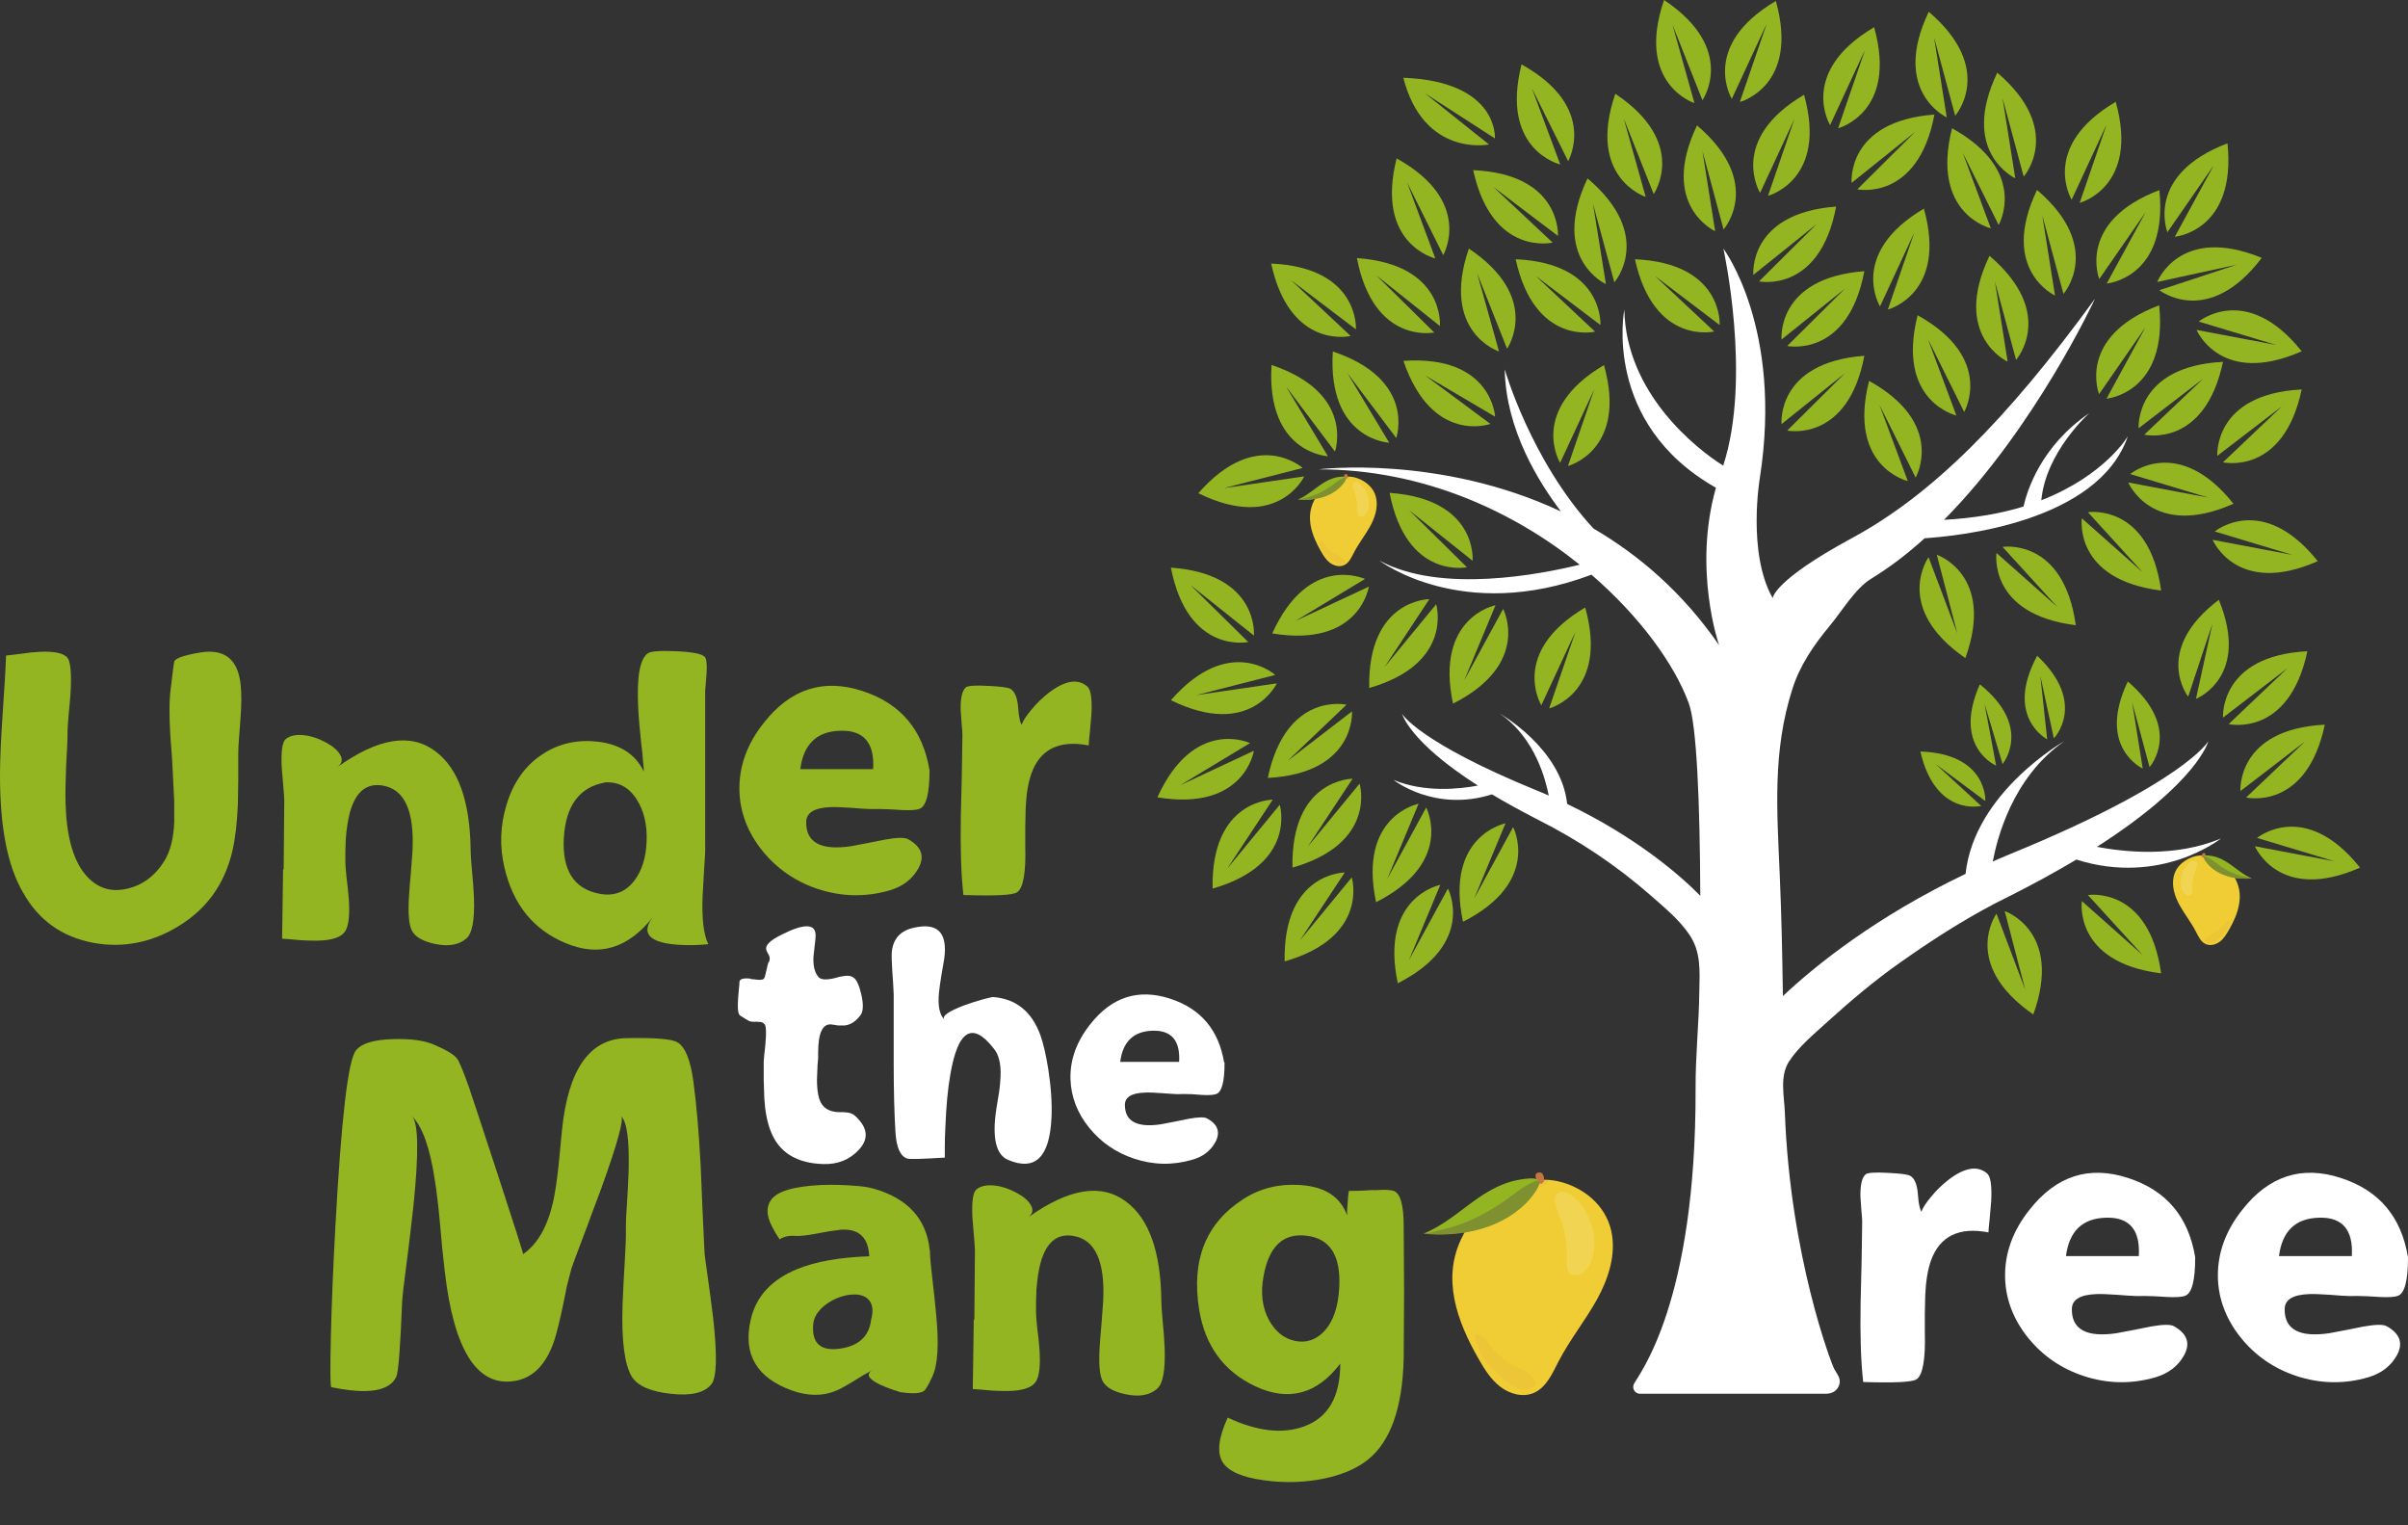 <?xml version="1.0" encoding="UTF-8"?><svg id="Layer_1" xmlns="http://www.w3.org/2000/svg" viewBox="0 0 123 77.9"><rect x="0" y="0" width="123" height="77.9" fill="#333333" stroke="none"/><defs><style>.cls-1{opacity:.33;}.cls-1,.cls-2,.cls-3,.cls-4,.cls-5,.cls-6,.cls-7,.cls-8{stroke-width:0px;}.cls-1,.cls-3{fill:#e1b33f;}.cls-2{opacity:.15;}.cls-2,.cls-7{fill:#fff;}.cls-3{opacity:.25;}.cls-4{fill:#94b522;}.cls-5{fill:#c57640;}.cls-6{fill:#7e902f;}.cls-8{fill:#f0cd35;}</style></defs><path class="cls-7" d="M93.37,71.17c.43-.02.73-.46.55-.86-.05-.11-.12-.22-.22-.38-.15-.26-2.26-5.78-2.53-13.11-.03-.85-.28-1.85.22-2.62.48-.74,1.29-1.41,1.95-2.01,1.19-1.08,2.42-2.12,3.73-3.04,1.77-1.25,3.63-2.44,5.59-3.39,1.29-.65,2.41-1.27,3.4-1.86,4.33,1.37,7.39-1.08,7.39-1.08-2.36,1-5.03.68-6.34.43,5.16-3.3,5.69-5.39,5.69-5.39,0,0-1.22,2.12-10.15,5.77-.3.12-.58.25-.86.37.21-1.09.96-4.27,3.66-6.15,0,0-4.6,2.6-5.05,6.78-4.58,2.19-7.66,4.67-9.33,6.24-.03-2.05-.07-4.1-.16-6.16-.14-3.32-.38-6.33.65-9.54.38-1.19,1.09-2.23,1.88-3.18.63-.75,1.32-1.94,2.15-2.44.95-.58,1.86-1.28,2.72-2.06,1.7-.11,8.87-.81,10.38-5.21,0,0-1.15,1.99-4.42,3.27.23-2.48,2.45-4.45,2.45-4.45-2.49,1.7-3.18,3.98-3.36,4.77-1.13.35-2.48.59-4.06.68,4.66-4.7,7.71-11.29,7.71-11.29-4.55,6.25-8.36,10.03-12.41,12.22-4.05,2.19-4.05,3.07-4.05,3.07-1.31-2.3-.66-6.13-.66-6.13,1.2-7.67-1.86-11.72-1.86-11.72,0,0,1.46,6.59-.01,11.08-1.36-.85-4.97-3.68-5.05-7.97,0,0-1.15,5.8,4.68,9.1-1.19,4.18.16,8.04.16,8.04-1.87-2.71-4.11-4.61-6.42-5.96-3.2-3.47-4.53-8.13-4.53-8.13.06,3.09,1.72,5.73,2.87,7.26-6.23-2.92-12.38-2.15-12.38-2.15,5.34,0,9.96,2.15,13.34,4.87-1.96.48-7.09,1.5-10.23-.21,0,0,4.2,3.22,10.83.72,2.49,2.15,4.24,4.58,4.97,6.56.41,1.1.57,5.07.59,9.84-.97-.99-3.21-2.97-6.8-4.69-.3-2.84-3.43-4.61-3.43-4.61,1.83,1.27,2.34,3.44,2.49,4.18-.19-.08-.38-.17-.59-.25-6.07-2.48-6.9-3.92-6.9-3.92,0,0,.36,1.42,3.87,3.66-.89.17-2.71.38-4.31-.29,0,0,2.08,1.67,5.03.74.68.41,1.45.83,2.34,1.29,2.09,1.05,4.05,2.36,5.81,3.91.68.6,1.39,1.18,1.91,1.93.63.91.55,1.88.53,2.95-.02,1.65-.2,3.29-.19,4.93.03,11.02-2.9,14.6-3.15,15.1-.11.23.05.5.31.5h9.55Z"/><path class="cls-4" d="M102.29,27.93l2.8,3.07-3.11-2.76s-.45,3.13,4.05,3.69c-.62-4.49-3.74-4-3.74-4Z"/><path class="cls-4" d="M106.65,45.71l2.8,3.07-3.11-2.76s-.45,3.13,4.05,3.69c-.62-4.49-3.74-4-3.74-4Z"/><path class="cls-4" d="M100.39,33.61c1.54-4.26-1.46-5.28-1.46-5.28l1.05,4.02-1.47-3.89s-1.85,2.57,1.88,5.15Z"/><path class="cls-4" d="M103.86,51.81c1.54-4.26-1.46-5.28-1.46-5.28l1.05,4.02-1.47-3.89s-1.85,2.57,1.88,5.15Z"/><path class="cls-4" d="M106.65,26.16l2.8,3.07-3.11-2.76s-.45,3.13,4.05,3.69c-.62-4.49-3.74-4-3.74-4Z"/><path class="cls-4" d="M114.08,25.72c-2.83-3.54-5.27-1.51-5.27-1.51l3.98,1.2-4.08-.77s1.23,2.92,5.37,1.09Z"/><path class="cls-4" d="M113.12,27.14l3.98,1.2-4.08-.77s1.23,2.92,5.37,1.09c-2.83-3.54-5.27-1.51-5.27-1.51Z"/><path class="cls-4" d="M112.3,16.42l3.98,1.2-4.08-.77s1.23,2.92,5.37,1.09c-2.83-3.54-5.27-1.51-5.27-1.51Z"/><path class="cls-4" d="M110.19,14.4l4.06-.88-3.95,1.3s2.49,1.96,5.23-1.65c-4.19-1.72-5.34,1.23-5.34,1.23Z"/><path class="cls-4" d="M115.28,42.79l3.98,1.2-4.08-.77s1.23,2.92,5.37,1.09c-2.83-3.54-5.27-1.51-5.27-1.51Z"/><path class="cls-4" d="M109.24,21.87l3.3-2.53-3.01,2.86s3.08.71,4.02-3.72c-4.52.23-4.31,3.39-4.31,3.39Z"/><path class="cls-4" d="M118.75,37.01c-4.53.23-4.31,3.39-4.31,3.39l3.3-2.53-3.01,2.86s3.08.71,4.02-3.72Z"/><path class="cls-4" d="M117.86,33.26c-4.52.23-4.31,3.39-4.31,3.39l3.3-2.53-3.01,2.86s3.08.71,4.02-3.72Z"/><path class="cls-4" d="M117.57,19.89c-4.53.23-4.31,3.39-4.31,3.39l3.3-2.53-3.01,2.86s3.08.71,4.02-3.72Z"/><path class="cls-4" d="M110.29,15.59c-4.24,1.61-3.07,4.54-3.07,4.54l2.37-3.42-1.99,3.65s3.15-.27,2.69-4.77Z"/><path class="cls-4" d="M113.08,8.44l-1.99,3.65s3.15-.27,2.69-4.77c-4.24,1.61-3.07,4.54-3.07,4.54l2.37-3.42Z"/><path class="cls-4" d="M113.34,30.63c-3.42,2.59-1.57,4.95-1.57,4.95l1.24-3.73-.84,3.84s2.79-1.09,1.17-5.05Z"/><path class="cls-4" d="M107.23,14.25l2.37-3.42-1.99,3.65s3.15-.27,2.69-4.77c-4.24,1.61-3.07,4.54-3.07,4.54Z"/><path class="cls-4" d="M104.97,15.1l-.65-4.1,1.08,4.01s2.09-2.37-1.35-5.31c-1.95,4.09.93,5.4.93,5.4Z"/><path class="cls-4" d="M104.06,33.49c-1.69,3.13.51,4.27.51,4.27l-.35-3.24.69,3.19s1.73-1.78-.85-4.22Z"/><path class="cls-4" d="M101.62,13.07c-1.95,4.09.93,5.4.93,5.4l-.65-4.1,1.08,4.01s2.09-2.37-1.35-5.31Z"/><path class="cls-4" d="M99.44,6l-.65-4.1,1.08,4.01s2.09-2.37-1.35-5.31c-1.95,4.09.93,5.4.93,5.4Z"/><path class="cls-4" d="M102.94,9.11l-.65-4.1,1.08,4.01s2.09-2.37-1.35-5.31c-1.95,4.09.93,5.4.93,5.4Z"/><path class="cls-4" d="M108.69,34.8c-1.61,3.37.76,4.45.76,4.45l-.54-3.38.89,3.31s1.73-1.96-1.12-4.38Z"/><path class="cls-4" d="M86.68,6.41c-1.95,4.09.93,5.4.93,5.4l-.65-4.1,1.08,4.01s2.09-2.37-1.35-5.31Z"/><path class="cls-4" d="M83.51,13.23c.97,4.43,4.05,3.7,4.05,3.7l-3.03-2.84,3.31,2.51s.2-3.16-4.33-3.36Z"/><path class="cls-4" d="M79.3,12.38l-3.03-2.84,3.31,2.51s.2-3.16-4.33-3.36c.97,4.43,4.05,3.7,4.05,3.7Z"/><path class="cls-4" d="M68.98,17.15l-3.03-2.84,3.31,2.51s.2-3.16-4.33-3.36c.97,4.43,4.05,3.7,4.05,3.7Z"/><path class="cls-4" d="M76.06,7.38l-3.28-2.62,3.58,2.31s.21-2.91-4.68-3.1c1.05,4.08,4.37,3.41,4.37,3.41Z"/><path class="cls-4" d="M81.47,16.93l-3.03-2.84,3.31,2.51s.2-3.16-4.33-3.36c.97,4.43,4.05,3.7,4.05,3.7Z"/><path class="cls-4" d="M82.03,14.51l-.66-4.1,1.09,4.01s2.09-2.38-1.37-5.31c-1.94,4.1.94,5.4.94,5.4Z"/><path class="cls-4" d="M93.79,10.55c-4.52.34-4.23,3.49-4.23,3.49l3.24-2.6-2.95,2.93s3.1.64,3.94-3.82Z"/><path class="cls-4" d="M91,17.34l3.24-2.6-2.95,2.93s3.1.64,3.94-3.82c-4.52.34-4.23,3.49-4.23,3.49Z"/><path class="cls-4" d="M98.81,5.85c-4.52.34-4.23,3.49-4.23,3.49l3.24-2.6-2.95,2.93s3.1.64,3.94-3.82Z"/><path class="cls-4" d="M95.23,18.17c-4.52.34-4.23,3.49-4.23,3.49l3.24-2.6-2.95,2.93s3.1.64,3.94-3.82Z"/><path class="cls-4" d="M97.95,16.11c-1.11,4.39,1.98,5.11,1.98,5.11l-1.45-3.9,1.85,3.72s1.58-2.74-2.38-4.94Z"/><path class="cls-4" d="M101.13,34.95c-1.42,3.2.83,4.15.83,4.15l-.59-3.16.92,3.08s1.57-1.88-1.16-4.07Z"/><path class="cls-4" d="M73.32,13.21l-1.45-3.9,1.85,3.72s1.58-2.74-2.38-4.94c-1.11,4.39,1.98,5.11,1.98,5.11Z"/><path class="cls-4" d="M79.7,8.41l-1.45-3.9,1.85,3.72s1.58-2.74-2.38-4.94c-1.11,4.39,1.98,5.11,1.98,5.11Z"/><path class="cls-4" d="M95.47,19.46c-1.11,4.39,1.98,5.11,1.98,5.11l-1.45-3.9,1.85,3.72s1.58-2.74-2.38-4.94Z"/><path class="cls-4" d="M98.09,38.37c.77,3.36,3.11,2.79,3.11,2.79l-2.33-2.14,2.54,1.89s.13-2.41-3.32-2.53Z"/><path class="cls-4" d="M100.24,7.77l1.85,3.72s1.58-2.74-2.38-4.94c-1.11,4.39,1.98,5.11,1.98,5.11l-1.45-3.9Z"/><path class="cls-4" d="M81.94,18.64c-3.9,2.3-2.25,5-2.25,5l1.75-3.77-1.35,3.93s3.06-.8,1.84-5.16Z"/><path class="cls-4" d="M80.98,31.02c-3.9,2.3-2.25,5-2.25,5l1.75-3.77-1.35,3.93s3.06-.8,1.84-5.16Z"/><path class="cls-4" d="M90.22,1.28l-1.35,3.93s3.06-.8,1.84-5.16c-3.9,2.3-2.25,5-2.25,5l1.75-3.77Z"/><path class="cls-4" d="M98.28,10.65c-3.9,2.3-2.25,5-2.25,5l1.75-3.77-1.35,3.93s3.06-.8,1.84-5.16Z"/><path class="cls-4" d="M107.58,6.43l-1.35,3.93s3.06-.8,1.84-5.16c-3.9,2.3-2.25,5-2.25,5l1.75-3.77Z"/><path class="cls-4" d="M89.91,9.84l1.75-3.77-1.35,3.93s3.06-.8,1.84-5.16c-3.9,2.3-2.25,5-2.25,5Z"/><path class="cls-4" d="M95.24,2.62l-1.35,3.93s3.06-.8,1.84-5.16c-3.9,2.3-2.25,5-2.25,5l1.75-3.77Z"/><path class="cls-4" d="M75.03,12.69c-1.47,4.29,1.54,5.26,1.54,5.26l-1.12-4,1.53,3.86s1.81-2.6-1.96-5.12Z"/><path class="cls-4" d="M86.55,5.26l-1.12-4,1.53,3.86s1.81-2.6-1.96-5.12c-1.47,4.29,1.54,5.26,1.54,5.26Z"/><path class="cls-4" d="M84.06,10.05l-1.12-4,1.53,3.86s1.81-2.6-1.96-5.12c-1.47,4.29,1.54,5.26,1.54,5.26Z"/><path class="cls-4" d="M71.69,18.44c1.47,4.29,4.44,3.21,4.44,3.21l-3.34-2.48,3.58,2.11s-.16-3.16-4.68-2.85Z"/><path class="cls-4" d="M66.62,24.33l-4.11.6,4.03-1.03s-2.35-2.12-5.33,1.29c4.07,2,5.41-.86,5.41-.86Z"/><path class="cls-4" d="M65.22,34.9l-4.11.6,4.03-1.03s-2.35-2.12-5.33,1.29c4.07,2,5.41-.86,5.41-.86Z"/><path class="cls-4" d="M64.95,18.64c-.28,4.52,2.88,4.66,2.88,4.66l-2.14-3.56,2.5,3.32s1.05-2.98-3.24-4.42Z"/><path class="cls-4" d="M68.08,17.95c-.28,4.52,2.88,4.66,2.88,4.66l-2.14-3.56,2.5,3.32s1.05-2.98-3.24-4.42Z"/><path class="cls-4" d="M64.76,39.73c4.52-.24,4.3-3.4,4.3-3.4l-3.29,2.53,3.01-2.87s-3.08-.7-4.02,3.73Z"/><path class="cls-4" d="M74.21,35.94c4.04-2.04,2.57-4.84,2.57-4.84l-1.99,3.65,1.6-3.84s-3.11.6-2.17,5.03Z"/><path class="cls-4" d="M71.39,50.22c4.04-2.04,2.57-4.84,2.57-4.84l-1.99,3.65,1.6-3.84s-3.11.6-2.17,5.03Z"/><path class="cls-4" d="M74.72,47.08c4.04-2.04,2.57-4.84,2.57-4.84l-1.99,3.65,1.6-3.84s-3.11.6-2.17,5.03Z"/><path class="cls-4" d="M70.28,46.08c4.04-2.04,2.57-4.84,2.57-4.84l-1.99,3.65,1.6-3.84s-3.11.6-2.17,5.03Z"/><path class="cls-4" d="M69.93,35.14c4.35-1.25,3.43-4.28,3.43-4.28l-2.64,3.21,2.29-3.47s-3.16,0-3.07,4.54Z"/><path class="cls-4" d="M69.04,44.82l-2.64,3.21,2.29-3.47s-3.16,0-3.07,4.54c4.35-1.25,3.43-4.28,3.43-4.28Z"/><path class="cls-4" d="M62.72,44.31l2.29-3.47s-3.16,0-3.07,4.54c4.35-1.25,3.43-4.28,3.43-4.28l-2.64,3.21Z"/><path class="cls-4" d="M69.44,40.03l-2.64,3.21,2.29-3.47s-3.16,0-3.07,4.54c4.35-1.25,3.43-4.28,3.43-4.28Z"/><path class="cls-4" d="M64.99,32.35c4.47.74,4.93-2.39,4.93-2.39l-3.76,1.76,3.56-2.15s-2.86-1.35-4.73,2.77Z"/><path class="cls-4" d="M64.05,38.34l-3.76,1.76,3.56-2.15s-2.86-1.35-4.73,2.77c4.47.74,4.93-2.39,4.93-2.39Z"/><path class="cls-4" d="M70.98,25.17c.86,4.45,3.95,3.8,3.95,3.8l-2.96-2.92,3.25,2.59s.28-3.15-4.24-3.47Z"/><path class="cls-4" d="M63.76,32.79l-2.96-2.92,3.25,2.59s.28-3.15-4.24-3.47c.86,4.45,3.95,3.8,3.95,3.8Z"/><path class="cls-4" d="M73.26,16.98l-2.96-2.92,3.25,2.59s.28-3.15-4.24-3.47c.86,4.45,3.95,3.8,3.95,3.8Z"/><path class="cls-8" d="M67.67,24.79c-.23.22-.41.5-.55.78-.44.87-.11,1.78.35,2.58.13.22.26.44.46.59s.48.23.71.13c.27-.11.39-.41.53-.67.24-.46.56-.86.81-1.31.25-.45.42-.97.31-1.47-.12-.55-.6-.92-1.13-1.05-.45-.1-1.06.05-1.41.34-.02.02-.05.04-.07.06Z"/><path class="cls-2" d="M69.15,25.06c.14.31.2.66.19,1,0,.12,0,.27.11.32.03.01.07.01.1,0,.21-.03.33-.26.36-.47.06-.39-.06-.81-.33-1.1-.32-.35-.63-.23-.42.24Z"/><path class="cls-3" d="M67.39,27.71s0-.02,0-.04c0-.02.03-.02.05-.02.11-.01.18.09.24.18.13.18.3.34.5.45.18.1.39.17.49.34.01.02.02.04.02.06,0,.02-.01.04-.03.06-.07.07-.18.09-.28.07-.1-.02-.18-.07-.26-.13-.35-.25-.63-.56-.73-.97Z"/><path class="cls-1" d="M68.93,24.41s-.02.04-.04.05c-.05.04-.14.05-.2.05-.04,0-.08-.01-.1-.04,0,0,0-.01,0-.02,0,0,0-.01.01-.02.06-.05.15-.03.23-.05.02,0,.04-.01.06-.01.04,0,.05.02.04.04Z"/><path class="cls-5" d="M68.84,24.41c.03-.05,0-.19-.07-.2,0,0-.02,0-.03,0-.02,0-.04.01-.06.02-.04.03,0,.12,0,.16,0,0,0,.02,0,.03,0,.01.02.02.03.02.06.01.09,0,.11-.03Z"/><path class="cls-4" d="M68.57,24.75c-.27.32-.64.53-1.04.65-.4.12-.82.14-1.23.11.42-.17.77-.49,1.15-.75.26-.18.54-.33.86-.39.08-.01.37-.07.43,0,.07.09-.11.31-.16.37Z"/><path class="cls-6" d="M68.73,24.38c.09.06-.12.32-.16.37-.27.32-.64.53-1.04.65-.39.12-.82.15-1.22.11.09,0,.17-.04.25-.06.1-.02.19-.05.29-.07.45-.12.87-.35,1.24-.63.1-.07.19-.15.3-.22.05-.04.11-.07.17-.09.03-.01.14-.07.17-.06,0,0,0,0,0,0Z"/><path class="cls-8" d="M113.65,44.14c.23.22.41.5.55.78.44.87.11,1.78-.35,2.58-.13.22-.26.44-.46.59s-.48.23-.71.13c-.27-.11-.39-.41-.53-.67-.24-.46-.56-.86-.81-1.31-.25-.45-.42-.97-.31-1.47.12-.55.6-.92,1.13-1.05.45-.1,1.06.05,1.41.34.02.02.05.04.07.06Z"/><path class="cls-2" d="M112.17,44.41c-.14.31-.2.66-.19,1,0,.12,0,.27-.11.32-.03.01-.07.01-.1,0-.21-.03-.33-.26-.36-.47-.06-.39.06-.81.33-1.1.32-.35.63-.23.42.24Z"/><path class="cls-3" d="M113.93,47.06s0-.02,0-.04c0-.02-.03-.02-.05-.02-.11-.01-.18.09-.24.18-.13.18-.3.34-.5.45-.18.1-.39.17-.49.34-.01.02-.02.04-.02.06,0,.02.01.04.03.06.07.07.18.09.28.07.1-.02.18-.07.26-.13.35-.25.63-.56.73-.97Z"/><path class="cls-1" d="M112.39,43.76s.02.04.04.05c.05.04.14.05.2.05.04,0,.08-.01.1-.04,0,0,0-.01,0-.02,0,0,0-.01-.01-.02-.06-.05-.15-.03-.23-.05-.02,0-.04-.01-.06-.01-.04,0-.05.02-.04.04Z"/><path class="cls-5" d="M112.48,43.77c-.03-.05,0-.19.07-.2,0,0,.02,0,.03,0,.02,0,.04.01.06.02.04.03,0,.12,0,.16,0,0,0,.02,0,.03,0,.01-.02.02-.03.02-.06.01-.09,0-.11-.03Z"/><path class="cls-4" d="M112.75,44.1c.27.32.64.53,1.04.65.4.12.82.14,1.23.11-.42-.17-.77-.49-1.15-.75-.26-.18-.54-.33-.86-.39-.08-.01-.37-.07-.43,0-.07.09.11.31.16.37Z"/><path class="cls-6" d="M112.59,43.73c-.09.06.12.32.16.37.27.32.64.53,1.04.65.39.12.82.15,1.22.11-.09,0-.17-.04-.25-.06-.1-.02-.19-.05-.29-.07-.45-.12-.87-.35-1.24-.63-.1-.07-.19-.15-.3-.22-.05-.04-.11-.07-.17-.09-.03-.01-.14-.07-.17-.06,0,0,0,0,0,0Z"/><path class="cls-4" d="M.66,33.44l.41-.05c.38-.06.7-.09.94-.1.78-.04,1.26.07,1.45.32.15.22.2.84.14,1.85l-.05.58-.05.53c-.03.4-.05.66-.05.76,0,.21,0,.48-.02.81l-.05.92c-.03.82-.05,1.49-.03,2.01.05,1.63.38,2.82.98,3.56.57.7,1.29.96,2.15.76.81-.18,1.46-.67,1.94-1.46.29-.49.45-1.15.48-1.96v-1.04l-.05-1-.06-1.17-.09-1.21c-.06-.97-.06-1.77.02-2.38.11-.93.17-1.4.19-1.41.1-.16.54-.31,1.34-.44,1.22-.19,1.9.35,2.04,1.63.05.42.05,1.02-.01,1.8l-.07.93c-.03.35-.04.63-.04.86v1.28l-.02,1.26c-.04.93-.13,1.73-.28,2.38-.39,1.67-1.3,2.95-2.72,3.82-1.39.86-2.86,1.15-4.39.87-1.6-.3-2.8-1.16-3.59-2.58C.37,44.19,0,42.21,0,39.61c0-.83.05-1.9.14-3.23l.1-1.51c.03-.56.06-1.02.07-1.39l.34-.04Z"/><path class="cls-4" d="M14.49,44.38l.03-3.52c0-.12-.02-.36-.05-.72l-.04-.47-.04-.49c-.04-.81.03-1.29.21-1.44.22-.17.53-.24.94-.19.36.04.72.16,1.09.36.36.19.61.4.74.63.15.25.1.46-.13.63,2.08-1.48,3.74-1.75,5-.8,1.17.87,1.77,2.55,1.8,5.05,0,.17.02.53.07,1.07l.06.67.04.69c.04,1.14-.09,1.84-.4,2.09-.38.32-.9.41-1.58.27-.64-.13-1.04-.37-1.2-.7-.15-.31-.19-.89-.14-1.72l.04-.56.05-.57.09-1.2c.1-2.01-.39-3.12-1.47-3.33-.86-.17-1.43.29-1.73,1.37-.1.38-.17.84-.21,1.38l-.02.64v.5c0,.15.02.41.06.79l.06.5.05.52c.07.89,0,1.48-.19,1.75-.2.29-.67.45-1.41.46-.26,0-.57,0-.94-.03l-.45-.04-.41-.03.05-3.52Z"/><path class="cls-4" d="M25.77,44.32c-.26-1.09-.22-2.17.11-3.24.35-1.15.97-2.01,1.86-2.58.83-.54,1.77-.74,2.81-.62,1.14.14,1.92.65,2.34,1.53,0-.13-.02-.33-.05-.59l-.03-.38-.05-.41c-.08-.77-.14-1.39-.16-1.87-.08-1.59.08-2.52.5-2.8.15-.1.64-.14,1.46-.1.85.04,1.33.14,1.45.3.08.1.11.39.08.85l-.04.51c-.02.18-.03.3-.03.34v7.93c.01.22-.01.61-.05,1.15l-.04.68-.04.71c-.05,1.18.05,2.01.29,2.49-.09.01-.21.02-.36.03-.17.01-.35.02-.53.02-.49,0-.9-.03-1.24-.09-1.01-.19-1.24-.65-.69-1.36-1.27,1.62-2.76,2.07-4.48,1.34-1.63-.68-2.67-1.96-3.11-3.84ZM30.87,39.97c-1.28.24-1.97,1.18-2.07,2.82-.09,1.64.5,2.59,1.79,2.85.74.15,1.34-.06,1.8-.65.4-.52.61-1.19.64-2.04.03-.84-.14-1.54-.5-2.11-.4-.64-.95-.93-1.65-.88Z"/><path class="cls-4" d="M47.48,39.35c0,.37-.04.38-.1.04-.06-.28-.02-.29.1-.04,0,1.18-.17,1.84-.52,1.96-.15.06-.45.08-.9.06l-.31-.02-.37-.02c-.31-.01-.6-.02-.88-.01l-.44-.02-.52-.04c-.47-.03-.84-.05-1.1-.04-.85.03-1.27.29-1.26.79,0,1.02.76,1.43,2.27,1.21l.9-.17.85-.17c.61-.11,1.01-.12,1.19-.02.68.38.86.87.52,1.49-.31.55-.79.92-1.46,1.12-1.24.36-2.47.33-3.68-.07-1.14-.38-2.08-1.03-2.82-1.94-.75-.93-1.15-1.96-1.18-3.07-.03-1.23.38-2.39,1.25-3.48,1.36-1.73,3.04-2.27,5.03-1.62,1.95.63,3.09,1.98,3.43,4.05ZM44.6,39.28c.08-1.34-.48-2-1.68-1.96-1.2.03-1.88.69-2.04,1.96h3.72Z"/><path class="cls-4" d="M49.21,45.7c-.12-1.07-.16-2.42-.13-4.07l.05-2.07.03-2.03c0-.1-.01-.29-.04-.57l-.05-.71c-.01-.59.07-.97.26-1.14.1-.09.49-.12,1.15-.08.65.03,1.03.08,1.15.16.19.13.31.39.36.78l.05.51c.03.21.07.39.14.54.08-.22.25-.47.5-.77.27-.33.56-.61.88-.86.82-.63,1.48-.75,1.97-.34.19.15.26.63.22,1.42l-.04.47-.04.45c-.04.36-.06.59-.06.68-1.5-.29-2.48.19-2.92,1.42-.17.47-.27,1.07-.3,1.8l-.02.96v.92c.04,1.39-.1,2.19-.42,2.4-.22.15-1.12.19-2.73.14Z"/><path class="cls-7" d="M38.34,50l.21.02.2.02c.14,0,.23-.01.27-.06.04-.05.08-.19.13-.43l.06-.26c.02-.08.04-.14.07-.17.05-.11.05-.22,0-.33l-.08-.14-.06-.14c-.06-.23.19-.48.77-.77,1.19-.6,1.78-.58,1.75.08,0,.1-.02.26-.05.5l-.06.55c-.02.45.06.79.25,1.02.12.15.4.17.85.06l.26-.07.25-.04c.18-.02.32,0,.43.08.17.11.3.41.41.89.11.5.1.84-.05,1.04-.23.31-.49.48-.79.52h-.36s-.33-.05-.33-.05c-.45-.05-.68.43-.68,1.45v.29s-.03.33-.03.33l-.03.74c0,.62.09,1.05.26,1.28.18.25.47.38.87.39h.22s.22.02.22.02c.16.02.28.08.38.17.65.6.71,1.17.19,1.73-.47.51-1.08.75-1.81.73-1.39-.04-2.29-.61-2.7-1.7-.17-.43-.28-.99-.32-1.66l-.03-.93v-.95s.01-.16.03-.36l.03-.26.03-.3c.04-.52.04-.84-.03-.96-.04-.06-.1-.1-.18-.13l-.23-.02c-.21.01-.32,0-.34-.03.02.04-.06,0-.25-.12-.19-.11-.29-.18-.3-.2-.08-.11-.1-.39-.07-.82l.04-.49c.02-.17.03-.29.03-.36,0-.16.19-.22.56-.18Z"/><path class="cls-7" d="M48.25,59.12c-1.14.07-1.77.09-1.9.05-.36-.11-.56-.56-.61-1.34-.06-.97-.09-2.15-.09-3.52v-3.52l-.03-.59-.04-.56c-.03-.45-.04-.78-.03-1,.06-.66.41-1.08,1.05-1.24,1.27-.32,1.82.2,1.63,1.57l-.15.88c-.06.37-.1.66-.12.87-.06.65.03,1.11.29,1.36-.17-.17.17-.42,1.01-.74.3-.11.62-.21.94-.3.29-.08.47-.12.53-.12,1.17.09,1.97.74,2.41,1.94.15.42.29,1.01.41,1.77.14.91.19,1.72.16,2.44-.09,2.03-.83,2.75-2.21,2.17-.63-.26-.83-1.13-.61-2.59l.14-.86c.05-.33.07-.62.08-.85.02-.61-.09-1.08-.35-1.39-1.09-1.4-1.83-.95-2.22,1.34-.13.74-.21,1.63-.25,2.67-.02.35-.03.7-.03,1.04v.52Z"/><path class="cls-7" d="M62.55,54.28c0,.3-.03.31-.08.03-.05-.23-.02-.24.08-.03,0,.96-.14,1.49-.42,1.59-.12.05-.37.07-.73.05l-.25-.02-.3-.02c-.25-.01-.48-.01-.71,0l-.35-.02-.42-.03c-.38-.03-.68-.04-.89-.03-.69.02-1.03.24-1.02.64,0,.83.62,1.16,1.83.98l.73-.14.68-.14c.5-.09.82-.1.96-.02.55.3.69.71.42,1.21-.25.45-.64.75-1.18.9-1,.29-1.99.27-2.98-.06-.92-.31-1.68-.83-2.28-1.57-.61-.75-.93-1.58-.96-2.48-.03-.99.31-1.93,1.01-2.81,1.1-1.4,2.46-1.83,4.07-1.31,1.58.51,2.5,1.61,2.77,3.28ZM60.23,54.23c.06-1.09-.39-1.62-1.36-1.59-.97.03-1.52.56-1.65,1.59h3.01Z"/><path class="cls-4" d="M16.93,70.85c-.06,0-.07-.86-.03-2.55.04-1.74.12-3.62.23-5.64.3-5.51.65-8.51,1.05-9.01.28-.36.9-.55,1.87-.58.9-.03,1.61.06,2.14.29.63.27,1.02.51,1.17.72.1.14.3.62.6,1.46.05.14.22.67.52,1.57.3.92.62,1.89.95,2.89.88,2.69,1.31,4.04,1.29,4.05.74-.51,1.25-1.41,1.54-2.7.1-.47.19-1.07.27-1.8l.18-1.87c.32-3.07,1.41-4.62,3.27-4.66,1.44-.03,2.31.04,2.6.2.41.22.69.9.84,2.03.16,1.18.28,2.61.37,4.29l.09,2.16.1,2.14c0,.17.06.63.17,1.37l.14,1.02.14,1.1c.21,1.9.18,3.02-.09,3.36-.36.45-1.05.61-2.09.49-1.02-.11-1.67-.4-1.97-.86-.38-.62-.54-1.85-.48-3.69l.05-1.1.06-1.05c.05-.81.07-1.37.06-1.69,0-.16,0-.57.05-1.22l.05-.85.04-.91c.04-1.57-.08-2.51-.38-2.8.15.15-.19,1.39-1.03,3.72l-.5,1.33-.23.63-.22.58c-.33.87-.52,1.38-.56,1.51l-.23.89-.19.94c-.17.81-.32,1.41-.44,1.8-.42,1.29-1.13,2.01-2.13,2.13-1.86.24-3.02-1.63-3.48-5.6l-.13-1.19-.11-1.21c-.09-.97-.18-1.73-.27-2.28-.25-1.64-.63-2.73-1.17-3.26.33.33.36,1.85.08,4.57l-.18,1.56-.09.75-.09.7c-.14,1.05-.21,1.69-.22,1.92-.09,2.32-.19,3.59-.3,3.82-.36.74-1.46.91-3.33.52Z"/><path class="cls-4" d="M47.5,63.87c0,.31.05.81.13,1.49l.1.88.09.91c.15,1.51.08,2.56-.19,3.14-.2.44-.35.69-.44.75-.19.13-.58.15-1.18.06h-.03s-.08-.03-.08-.03c-.08-.03-.17-.06-.25-.08-.28-.1-.52-.19-.71-.28-.63-.31-.73-.56-.31-.77l-.53.29-.47.29c-.39.24-.69.41-.91.5-.68.29-1.44.29-2.28-.01-1.79-.65-2.49-1.84-2.1-3.58.26-1.2,1.06-2.08,2.39-2.62.94-.38,2.16-.6,3.67-.65-.04-.95-.52-1.41-1.42-1.36l-.6.08-.61.11c-.5.1-.87.14-1.1.13-.25-.02-.45,0-.61.06l-.15.06-.08.06s-.16-.2-.39-.65c-.29-.56-.31-1.01-.06-1.36.31-.45,1.16-.7,2.56-.77.52-.02,1.05-.01,1.59.03.49.03.84.08,1.07.15,1.76.49,2.73,1.55,2.89,3.15ZM44.5,67.39c.13-.49.07-.85-.2-1.08-.24-.19-.57-.24-1.01-.17-.42.08-.8.25-1.14.51-.37.29-.57.61-.61.96-.09.98.36,1.4,1.34,1.27.98-.13,1.52-.63,1.62-1.5Z"/><path class="cls-4" d="M49.77,67.38l.03-3.52c0-.12-.02-.36-.05-.72l-.04-.47-.04-.49c-.04-.81.03-1.29.21-1.44.22-.17.53-.24.94-.19.36.04.72.16,1.09.36.36.19.61.4.74.63.15.25.1.46-.13.63,2.08-1.48,3.74-1.75,5-.8,1.17.87,1.77,2.55,1.8,5.05,0,.17.02.53.07,1.07l.06.67.04.69c.04,1.14-.09,1.84-.4,2.09-.38.32-.9.41-1.58.27-.64-.13-1.04-.37-1.2-.7-.15-.31-.19-.89-.14-1.72l.04-.56.05-.57.09-1.2c.1-2.01-.39-3.12-1.47-3.33-.86-.17-1.43.29-1.73,1.37-.1.38-.17.84-.21,1.38l-.02.64v.5c0,.15.02.41.06.79l.06.5.05.52c.07.89,0,1.48-.19,1.75-.2.29-.67.45-1.41.46-.26,0-.57,0-.94-.03l-.45-.04-.41-.03.05-3.52Z"/><path class="cls-4" d="M68.95,60.82c.24,0,.5,0,.78-.02l.32-.02h.3c.4-.03.68-.01.84.04.34.13.51.72.51,1.8l.02,3.38-.02,3.37c-.06,2.53-.67,4.25-1.83,5.18-.63.5-1.48.84-2.54,1.02-.92.15-1.84.16-2.77.03-1.11-.15-1.82-.46-2.11-.93-.3-.49-.21-1.24.26-2.27,1.5.7,2.8.85,3.9.45,1.23-.45,1.85-1.51,1.85-3.21-1.19,1.57-2.64,1.95-4.34,1.16-1.62-.77-2.57-2.07-2.87-3.93-.4-2.52.34-4.39,2.24-5.62.86-.56,1.83-.8,2.92-.73,1.25.08,2.05.59,2.4,1.55v-.24l.03-.43c.02-.4.05-.6.09-.6ZM68.41,65.73c.08-1.6-.47-2.48-1.67-2.62-1.2-.15-1.93.55-2.2,2.08-.16.86-.06,1.61.29,2.25.32.57.76.92,1.31,1.04.56.12,1.06-.04,1.48-.47.47-.49.74-1.25.79-2.28Z"/><path class="cls-7" d="M95.17,70.57c-.12-1.07-.16-2.42-.13-4.07l.05-2.07.03-2.03c0-.1-.01-.29-.04-.57l-.05-.71c-.01-.59.07-.97.26-1.14.1-.09.49-.12,1.15-.08.65.03,1.03.08,1.15.16.2.13.31.39.36.78l.05.51c.03.21.07.39.14.54.08-.22.25-.47.5-.77.27-.33.56-.61.88-.86.82-.63,1.48-.75,1.97-.34.19.15.26.63.22,1.42l-.04.47-.04.45c-.04.36-.06.59-.06.68-1.5-.29-2.48.19-2.93,1.42-.17.47-.27,1.07-.3,1.8l-.02.96v.92c.04,1.39-.11,2.19-.42,2.4-.22.15-1.12.19-2.73.14Z"/><path class="cls-7" d="M112.13,64.22c0,.37-.04.38-.1.04-.06-.28-.02-.29.1-.04,0,1.18-.17,1.84-.52,1.96-.15.06-.45.08-.9.06l-.31-.02-.37-.02c-.31-.01-.6-.02-.88-.01l-.44-.02-.52-.04c-.47-.03-.84-.05-1.1-.04-.85.03-1.27.29-1.26.79,0,1.02.76,1.43,2.27,1.21l.9-.17.85-.17c.61-.11,1.01-.12,1.19-.02.68.38.86.87.52,1.49-.31.55-.79.92-1.46,1.12-1.24.36-2.47.33-3.68-.07-1.14-.38-2.08-1.03-2.82-1.94-.75-.93-1.15-1.96-1.18-3.07-.03-1.23.38-2.39,1.25-3.48,1.36-1.73,3.04-2.27,5.03-1.62,1.95.63,3.09,1.98,3.43,4.05ZM109.25,64.15c.08-1.34-.48-2-1.68-1.96-1.2.03-1.88.69-2.04,1.96h3.72Z"/><path class="cls-7" d="M123,64.22c0,.37-.04.38-.1.04-.06-.28-.02-.29.1-.04,0,1.18-.17,1.84-.52,1.96-.15.06-.45.08-.9.06l-.31-.02-.37-.02c-.31-.01-.6-.02-.88-.01l-.44-.02-.52-.04c-.47-.03-.84-.05-1.1-.04-.85.03-1.27.29-1.26.79,0,1.02.76,1.43,2.27,1.21l.9-.17.85-.17c.61-.11,1.01-.12,1.19-.02.68.38.86.87.52,1.49-.31.55-.79.92-1.46,1.12-1.24.36-2.47.33-3.68-.07-1.14-.38-2.08-1.03-2.82-1.94-.75-.93-1.15-1.96-1.18-3.07-.03-1.23.38-2.39,1.25-3.48,1.36-1.73,3.04-2.27,5.03-1.62,1.95.63,3.09,1.98,3.43,4.05ZM120.13,64.15c.08-1.34-.48-2-1.68-1.96-1.2.03-1.88.69-2.04,1.96h3.72Z"/><path class="cls-8" d="M76.01,61.29c-.56.52-.98,1.19-1.32,1.88-1.07,2.1-.27,4.3.83,6.22.3.53.63,1.06,1.11,1.43s1.15.56,1.71.32c.64-.27.95-.99,1.27-1.61.57-1.1,1.35-2.07,1.95-3.14.6-1.08,1.01-2.34.74-3.54-.3-1.32-1.44-2.23-2.71-2.52-1.07-.25-2.56.12-3.4.82-.06.05-.11.1-.17.15Z"/><path class="cls-2" d="M79.58,61.92c.34.76.49,1.59.45,2.42-.02.29-.01.65.26.76.07.03.16.03.24.02.5-.08.79-.62.87-1.12.15-.94-.15-1.94-.79-2.64-.78-.85-1.52-.56-1.02.57Z"/><path class="cls-3" d="M75.34,68.32s-.01-.06,0-.09c.02-.04.07-.06.11-.06.26-.02.43.22.57.42.31.45.72.82,1.21,1.09.43.23.94.41,1.17.82.03.05.05.1.04.15,0,.05-.04.1-.07.13-.16.17-.43.22-.67.17-.23-.05-.43-.18-.62-.31-.83-.61-1.51-1.34-1.75-2.33Z"/><path class="cls-1" d="M79.05,60.36s-.05.09-.09.12c-.11.09-.35.12-.48.12-.09,0-.18-.03-.23-.11,0-.01-.02-.02-.02-.04,0-.02.01-.03.03-.04.15-.12.36-.07.55-.11.05-.01.1-.03.15-.03.09,0,.11.04.1.09Z"/><path class="cls-5" d="M78.84,60.37c.07-.13.02-.46-.16-.49-.02,0-.05,0-.07,0-.05.01-.1.02-.14.06-.09.08.02.28.02.39,0,.02,0,.04.01.06.01.03.05.04.08.05.15.03.22,0,.26-.07Z"/><path class="cls-4" d="M78.19,61.17c-.64.76-1.54,1.29-2.5,1.57-.96.28-1.97.34-2.97.26,1.02-.41,1.86-1.17,2.76-1.8.62-.43,1.31-.8,2.06-.94.19-.03.9-.17,1.03.02.16.22-.26.74-.39.89Z"/><path class="cls-6" d="M78.57,60.29c.23.13-.29.78-.38.89-.64.76-1.54,1.29-2.5,1.57-.94.28-1.97.36-2.95.26.21.02.41-.1.61-.14.23-.05.47-.11.7-.17,1.08-.3,2.09-.85,3-1.51.24-.17.47-.36.71-.52.13-.08.26-.16.4-.23.07-.03.33-.18.41-.14,0,0,0,0,0,0Z"/></svg>